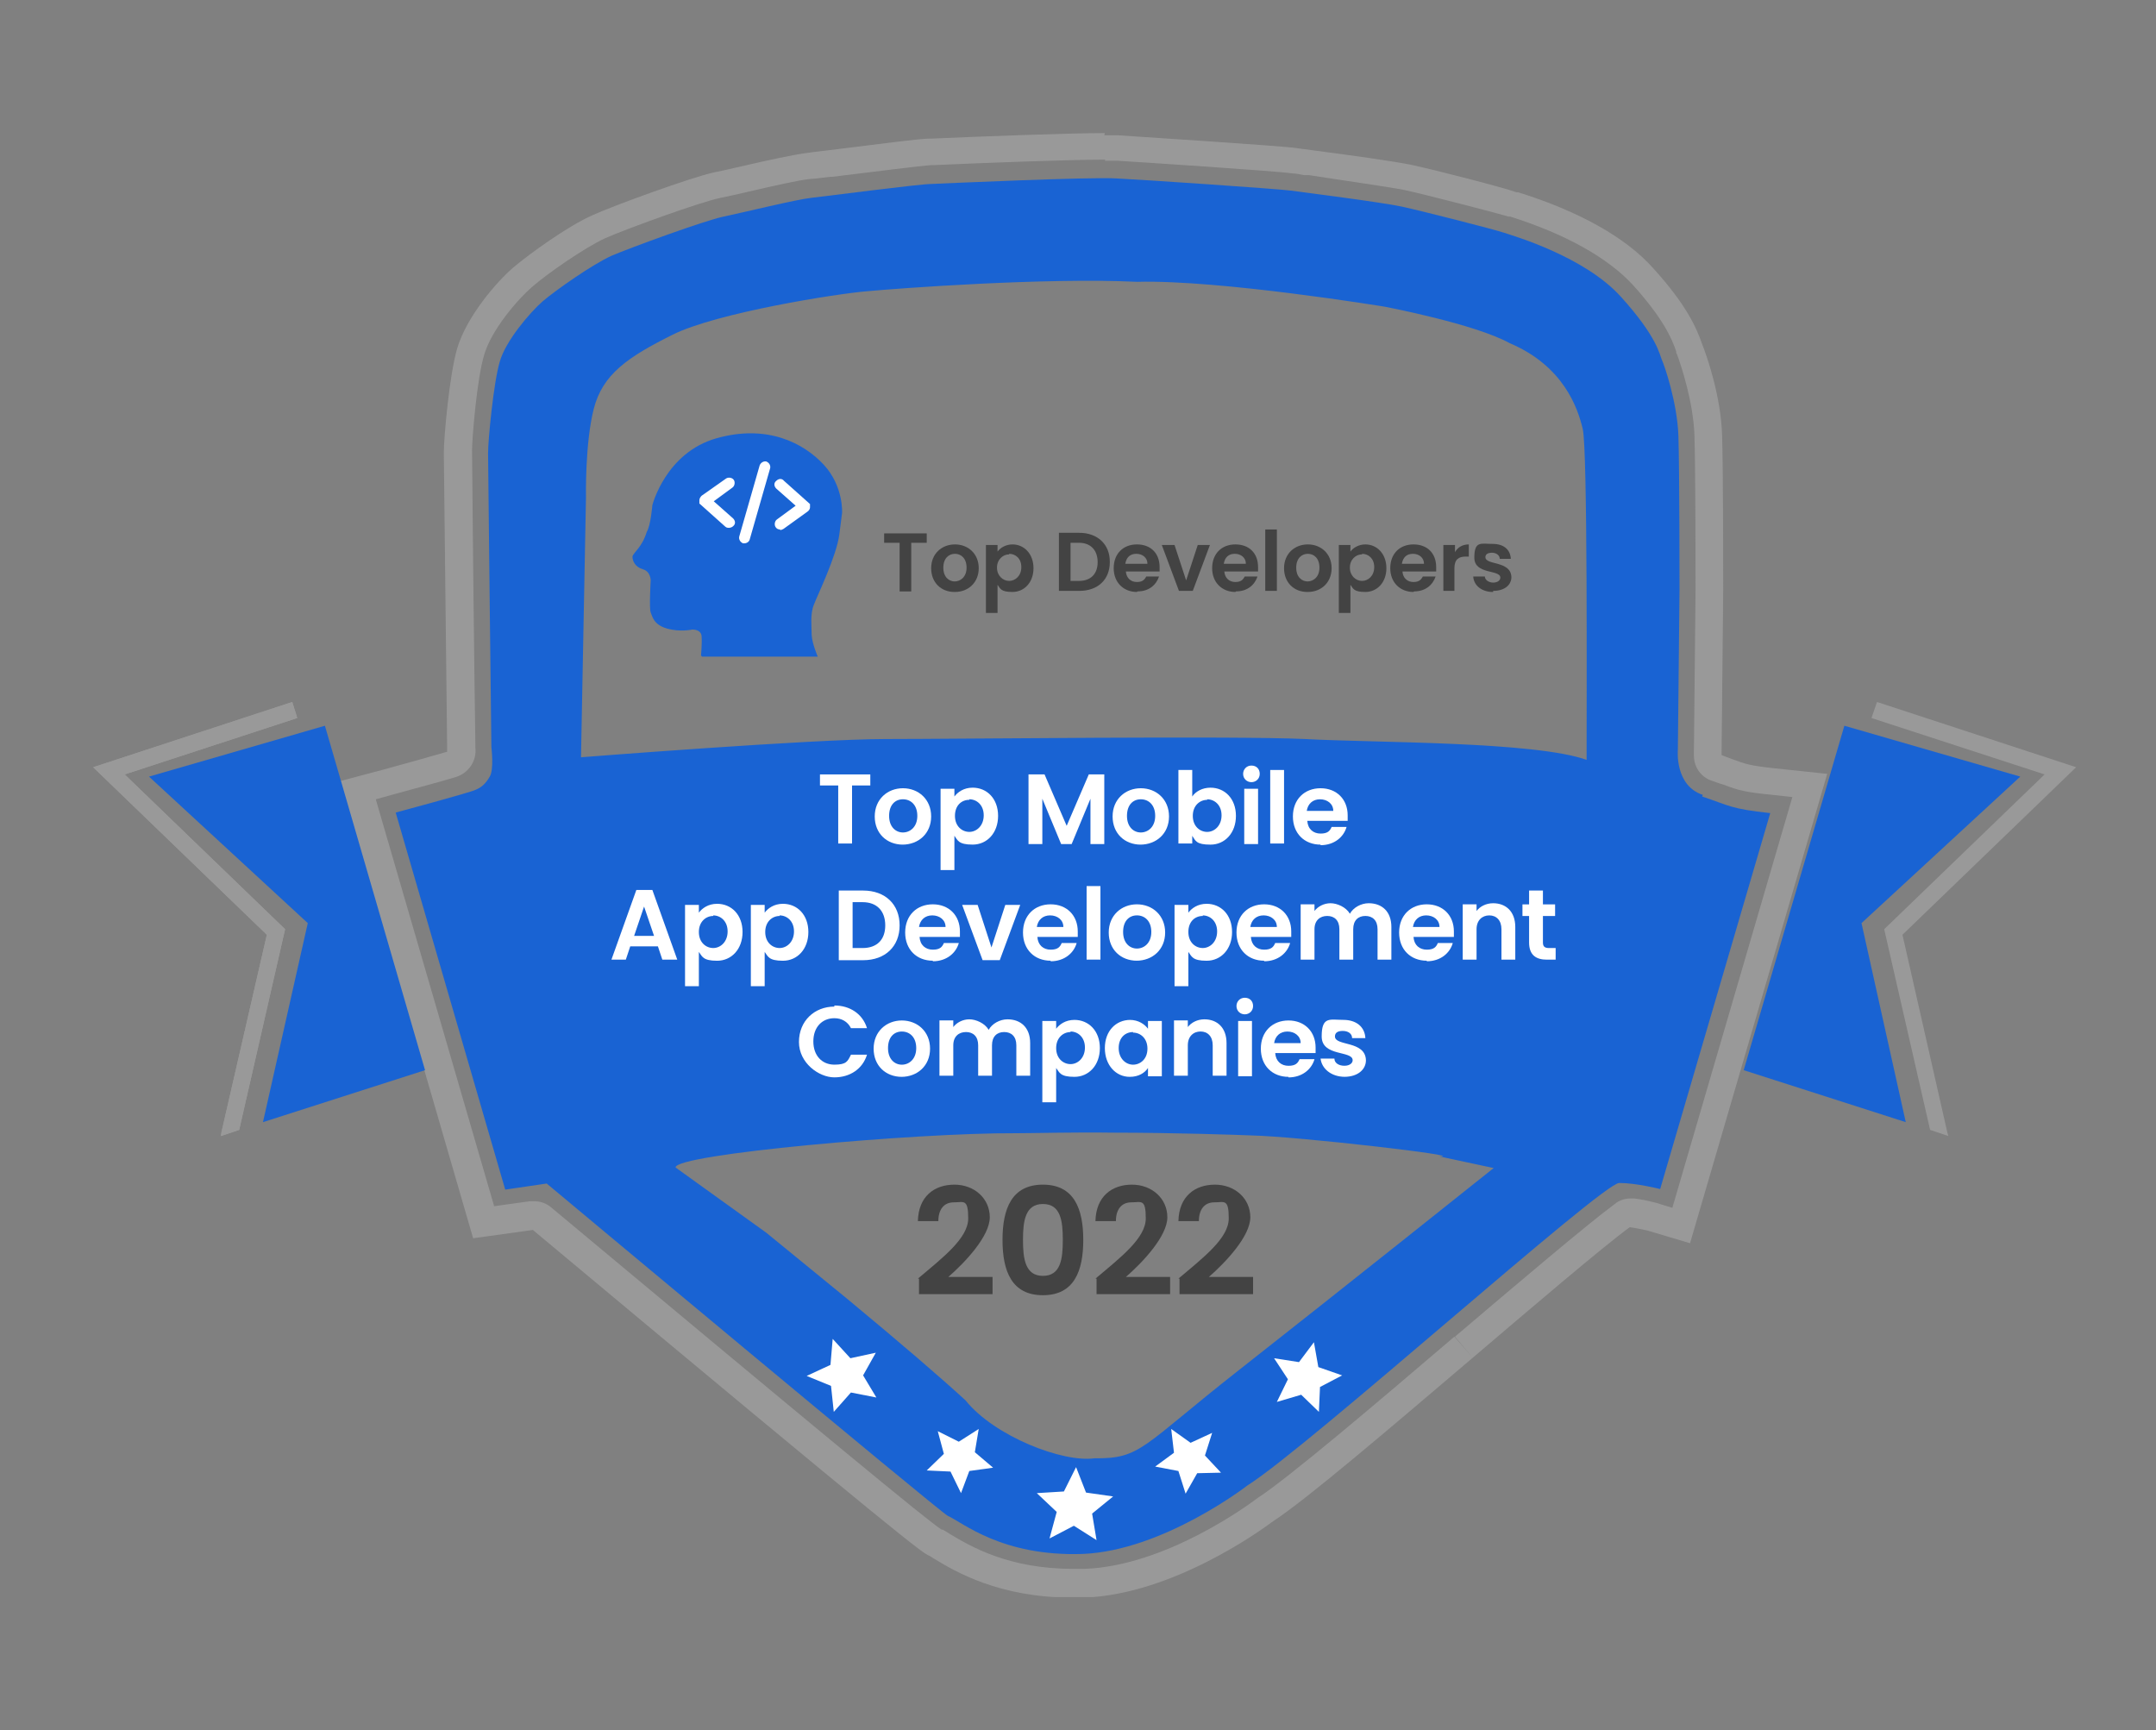<svg width="162" height="130" viewBox="0 0 162 130" fill="none" xmlns="http://www.w3.org/2000/svg">
<rect x="0" y="0" width="162" height="130" fill="#808080" stroke="none"/>
<g clip-path="url(#clip0_1176_8811)">
<path d="M127.944 59.725C125.824 59.019 126.073 56.36 126.073 56.36L126.198 44.272C126.198 44.272 126.198 35.257 126.115 32.765C126.032 30.231 125.034 27.364 124.868 27.032C124.702 26.658 124.535 25.329 121.792 22.296C119.049 19.264 113.729 17.727 112.981 17.478C112.233 17.228 106.872 15.858 105.334 15.525C103.796 15.193 97.894 14.445 96.98 14.321C96.107 14.196 85.716 13.49 83.888 13.407C82.017 13.282 70.92 13.78 70.006 13.822C69.092 13.822 62.151 14.736 60.987 14.861C59.823 14.985 55.792 15.982 54.379 16.273C52.966 16.564 47.396 18.599 45.942 19.222C44.487 19.887 41.827 21.756 40.788 22.629C39.79 23.501 37.962 25.661 37.546 27.198C37.089 28.735 36.673 33.056 36.673 34.052C36.673 35.049 36.923 56.152 36.923 56.152C36.923 56.152 37.13 57.814 36.798 58.354C36.465 58.935 36.133 59.185 35.717 59.351C35.302 59.559 29.732 61.054 29.732 61.054L37.962 89.385L41.079 88.928C41.079 88.928 70.671 113.645 71.211 113.894C72.334 114.392 75.284 116.968 81.353 116.76C87.421 116.511 93.738 111.609 93.738 111.609C98.351 108.701 120.379 88.886 121.668 88.886C122.956 88.886 124.743 89.343 124.743 89.343L133.014 61.096C129.98 60.763 130.022 60.556 127.902 59.849L127.944 59.725ZM93.115 102.927C85.758 108.701 85.758 109.615 82.225 109.574C79.898 109.906 74.744 107.953 72.541 105.212C70.574 103.412 67.637 100.892 63.73 97.651L57.579 92.625L50.763 87.723C50.68 86.726 68.801 85.106 76.323 85.148C77.695 85.148 80.563 85.064 83.68 85.106C88.169 85.106 93.073 85.272 94.029 85.314C97.645 85.397 110.404 86.892 108.16 86.892L112.233 87.765C112.233 87.765 100.471 97.153 93.115 102.927ZM119.257 57.108C115.35 55.695 103.38 55.82 98.061 55.529C92.74 55.28 72.084 55.529 66.556 55.529C61.029 55.529 43.656 56.9 43.656 56.9L44.03 37.376C44.03 37.376 43.947 33.346 44.612 30.729C45.277 28.112 47.188 26.824 50.514 25.163C53.797 23.501 62.982 22.047 65.185 21.881C67.388 21.673 78.526 20.843 85.426 21.175C91.66 21.009 104.045 23.044 104.045 23.044C104.045 23.044 110.82 24.332 113.438 25.786C117.47 27.489 118.551 30.646 118.925 32.225C119.299 33.803 119.216 52.33 119.216 57.191L119.257 57.108Z" fill="#1963D3"/>
<path d="M61.57 58.188H65.394V59.018H64.022V63.38H62.983V59.018H61.612V58.188H61.57Z" fill="white"/>
<path d="M67.846 63.464C66.641 63.464 65.727 62.633 65.727 61.345C65.727 60.057 66.683 59.227 67.846 59.227C69.01 59.227 69.966 60.057 69.966 61.345C69.966 62.633 69.01 63.464 67.805 63.464H67.846ZM67.846 62.55C68.386 62.55 68.927 62.134 68.927 61.304C68.927 60.473 68.428 60.057 67.846 60.057C67.264 60.057 66.807 60.473 66.807 61.304C66.807 62.134 67.306 62.55 67.846 62.55Z" fill="white"/>
<path d="M73.084 59.184C74.165 59.184 74.996 60.014 74.996 61.302C74.996 62.59 74.165 63.462 73.084 63.462C72.004 63.462 71.962 63.13 71.713 62.798V65.373H70.674V59.267H71.713V59.848C71.962 59.516 72.419 59.184 73.084 59.184ZM72.835 60.097C72.253 60.097 71.754 60.513 71.754 61.302C71.754 62.091 72.295 62.507 72.835 62.507C73.375 62.507 73.916 62.05 73.916 61.261C73.916 60.471 73.375 60.056 72.835 60.056V60.097Z" fill="white"/>
<path d="M77.281 58.188H78.487L80.149 62.051L81.811 58.188H82.975V63.422H81.936V60.015L80.523 63.422H79.733L78.32 60.015V63.422H77.281V58.188Z" fill="white"/>
<path d="M85.719 63.464C84.514 63.464 83.6 62.633 83.6 61.345C83.6 60.057 84.555 59.227 85.719 59.227C86.883 59.227 87.839 60.057 87.839 61.345C87.839 62.633 86.883 63.464 85.678 63.464H85.719ZM85.719 62.55C86.26 62.55 86.8 62.134 86.8 61.304C86.8 60.473 86.301 60.057 85.719 60.057C85.137 60.057 84.68 60.473 84.68 61.304C84.68 62.134 85.179 62.55 85.719 62.55Z" fill="white"/>
<path d="M90.956 59.185C92.036 59.185 92.867 60.016 92.867 61.303C92.867 62.591 92.036 63.464 90.956 63.464C89.875 63.464 89.833 63.173 89.584 62.799V63.38H88.545V57.855H89.584V59.849C89.833 59.476 90.332 59.185 90.956 59.185ZM90.706 60.099C90.166 60.099 89.626 60.514 89.626 61.303C89.626 62.093 90.166 62.508 90.706 62.508C91.246 62.508 91.787 62.051 91.787 61.262C91.787 60.472 91.246 60.057 90.706 60.057V60.099Z" fill="white"/>
<path d="M93.408 58.147C93.408 57.814 93.658 57.523 94.032 57.523C94.406 57.523 94.655 57.773 94.655 58.147C94.655 58.52 94.364 58.77 94.032 58.77C93.699 58.77 93.408 58.52 93.408 58.147ZM93.491 59.268H94.53V63.422H93.491V59.268Z" fill="white"/>
<path d="M95.443 57.855H96.482V63.38H95.443V57.855Z" fill="white"/>
<path d="M99.227 63.464C98.021 63.464 97.148 62.633 97.148 61.345C97.148 60.057 98.021 59.227 99.227 59.227C100.432 59.227 101.263 60.057 101.263 61.262C101.263 62.467 101.263 61.511 101.263 61.678H98.229C98.271 62.301 98.686 62.633 99.227 62.633C99.767 62.633 99.933 62.425 100.058 62.134H101.18C100.972 62.882 100.266 63.505 99.227 63.505V63.464ZM98.229 60.93H100.182C100.182 60.39 99.725 60.057 99.185 60.057C98.645 60.057 98.271 60.39 98.188 60.93H98.229Z" fill="white"/>
<path d="M49.435 71.108H47.356L47.024 72.105H45.943L47.814 66.871H49.019L50.889 72.105H49.767L49.435 71.108ZM48.395 68.117L47.647 70.319H49.144L48.395 68.117Z" fill="white"/>
<path d="M53.883 67.91C54.964 67.91 55.795 68.741 55.795 70.029C55.795 71.317 54.964 72.189 53.883 72.189C52.803 72.189 52.761 71.856 52.512 71.524V74.1H51.473V67.993H52.512V68.575C52.761 68.243 53.218 67.91 53.883 67.91ZM53.592 68.824C53.052 68.824 52.512 69.24 52.512 70.029C52.512 70.818 53.052 71.233 53.592 71.233C54.133 71.233 54.673 70.776 54.673 69.987C54.673 69.198 54.133 68.782 53.592 68.782V68.824Z" fill="white"/>
<path d="M58.829 67.91C59.909 67.91 60.74 68.741 60.74 70.029C60.74 71.317 59.909 72.189 58.829 72.189C57.748 72.189 57.706 71.856 57.457 71.524V74.1H56.418V67.993H57.457V68.575C57.706 68.243 58.164 67.91 58.829 67.91ZM58.579 68.824C58.039 68.824 57.499 69.24 57.499 70.029C57.499 70.818 58.039 71.233 58.579 71.233C59.12 71.233 59.66 70.776 59.66 69.987C59.66 69.198 59.12 68.782 58.579 68.782V68.824Z" fill="white"/>
<path d="M67.597 69.531C67.597 71.11 66.517 72.148 64.854 72.148H63.025V66.914H64.854C66.517 66.914 67.597 67.953 67.597 69.531ZM64.813 71.234C65.893 71.234 66.517 70.611 66.517 69.531C66.517 68.451 65.893 67.786 64.813 67.786H64.064V71.234H64.813Z" fill="white"/>
<path d="M70.092 72.186C68.886 72.186 68.014 71.356 68.014 70.068C68.014 68.78 68.886 67.949 70.092 67.949C71.297 67.949 72.128 68.78 72.128 69.985C72.128 71.189 72.128 70.234 72.128 70.4H69.094C69.136 71.023 69.552 71.356 70.092 71.356C70.632 71.356 70.798 71.148 70.923 70.857H72.045C71.837 71.605 71.131 72.228 70.092 72.228V72.186ZM69.094 69.652H71.048C71.048 69.112 70.591 68.78 70.05 68.78C69.51 68.78 69.136 69.112 69.053 69.652H69.094Z" fill="white"/>
<path d="M73.459 67.992L74.498 71.191L75.537 67.992H76.659L75.121 72.146H73.833L72.295 67.992H73.417H73.459Z" fill="white"/>
<path d="M78.945 72.186C77.74 72.186 76.867 71.356 76.867 70.068C76.867 68.78 77.74 67.949 78.945 67.949C80.151 67.949 80.982 68.78 80.982 69.985C80.982 71.189 80.982 70.234 80.982 70.4H77.948C77.989 71.023 78.405 71.356 78.945 71.356C79.486 71.356 79.652 71.148 79.776 70.857H80.899C80.691 71.605 79.984 72.228 78.945 72.228V72.186ZM77.948 69.652H79.901C79.901 69.112 79.444 68.78 78.904 68.78C78.363 68.78 77.989 69.112 77.906 69.652H77.948Z" fill="white"/>
<path d="M81.647 66.578H82.686V72.103H81.647V66.578Z" fill="white"/>
<path d="M85.428 72.186C84.223 72.186 83.309 71.356 83.309 70.068C83.309 68.78 84.264 67.949 85.428 67.949C86.592 67.949 87.548 68.78 87.548 70.068C87.548 71.356 86.592 72.186 85.387 72.186H85.428ZM85.428 71.272C85.969 71.272 86.509 70.857 86.509 70.026C86.509 69.195 86.01 68.78 85.428 68.78C84.846 68.78 84.389 69.195 84.389 70.026C84.389 70.857 84.888 71.272 85.428 71.272Z" fill="white"/>
<path d="M90.665 67.91C91.745 67.91 92.576 68.741 92.576 70.029C92.576 71.317 91.745 72.189 90.665 72.189C89.584 72.189 89.542 71.856 89.293 71.524V74.1H88.254V67.993H89.293V68.575C89.542 68.243 89.999 67.91 90.665 67.91ZM90.374 68.824C89.792 68.824 89.293 69.24 89.293 70.029C89.293 70.818 89.833 71.233 90.374 71.233C90.914 71.233 91.454 70.776 91.454 69.987C91.454 69.198 90.914 68.782 90.374 68.782V68.824Z" fill="white"/>
<path d="M94.986 72.186C93.781 72.186 92.908 71.356 92.908 70.068C92.908 68.78 93.781 67.949 94.986 67.949C96.192 67.949 97.023 68.78 97.023 69.985C97.023 71.189 97.023 70.234 97.023 70.4H93.989C94.03 71.023 94.446 71.356 94.986 71.356C95.527 71.356 95.693 71.148 95.817 70.857H96.94C96.732 71.605 96.025 72.228 94.986 72.228V72.186ZM93.989 69.652H95.942C95.942 69.112 95.485 68.78 94.945 68.78C94.404 68.78 94.03 69.112 93.947 69.652H93.989Z" fill="white"/>
<path d="M103.508 69.82C103.508 69.155 103.134 68.823 102.593 68.823C102.053 68.823 101.679 69.155 101.679 69.82V72.104H100.64V69.82C100.64 69.155 100.266 68.823 99.725 68.823C99.185 68.823 98.769 69.155 98.769 69.82V72.104H97.731V67.95H98.769V68.449C99.019 68.116 99.476 67.867 99.975 67.867C100.474 67.867 101.139 68.158 101.429 68.656C101.679 68.2 102.261 67.867 102.843 67.867C103.84 67.867 104.547 68.49 104.547 69.653V72.104H103.508V69.82Z" fill="white"/>
<path d="M107.207 72.186C106.002 72.186 105.129 71.356 105.129 70.068C105.129 68.78 106.002 67.949 107.207 67.949C108.412 67.949 109.244 68.78 109.244 69.985C109.244 71.189 109.244 70.234 109.244 70.4H106.21C106.251 71.023 106.667 71.356 107.207 71.356C107.747 71.356 107.914 71.148 108.038 70.857H109.16C108.953 71.605 108.246 72.228 107.207 72.228V72.186ZM106.21 69.652H108.163C108.163 69.112 107.706 68.78 107.165 68.78C106.625 68.78 106.251 69.112 106.168 69.652H106.21Z" fill="white"/>
<path d="M112.818 69.82C112.818 69.155 112.443 68.781 111.903 68.781C111.363 68.781 110.947 69.155 110.947 69.82V72.104H109.908V67.95H110.947V68.449C111.197 68.116 111.654 67.867 112.194 67.867C113.15 67.867 113.857 68.49 113.857 69.653V72.104H112.818V69.82Z" fill="white"/>
<path d="M114.895 68.825H114.396V67.953H114.895V66.914H115.934V67.953H116.849V68.825H115.934V70.819C115.934 71.11 116.059 71.234 116.391 71.234H116.89V72.107H116.225C115.436 72.107 114.895 71.774 114.895 70.819V68.825Z" fill="white"/>
<path d="M62.693 75.551C63.857 75.551 64.813 76.174 65.145 77.254H63.94C63.691 76.755 63.233 76.506 62.693 76.506C61.779 76.506 61.114 77.171 61.114 78.251C61.114 79.331 61.779 79.996 62.693 79.996C63.608 79.996 63.691 79.746 63.94 79.248H65.145C64.813 80.328 63.857 80.951 62.693 80.951C61.529 80.951 60.033 79.871 60.033 78.293C60.033 76.714 61.197 75.634 62.693 75.634V75.551Z" fill="white"/>
<path d="M67.764 80.913C66.559 80.913 65.644 80.082 65.644 78.794C65.644 77.507 66.6 76.676 67.764 76.676C68.928 76.676 69.884 77.507 69.884 78.794C69.884 80.082 68.928 80.913 67.723 80.913H67.764ZM67.764 79.999C68.305 79.999 68.845 79.584 68.845 78.753C68.845 77.922 68.346 77.507 67.764 77.507C67.182 77.507 66.725 77.922 66.725 78.753C66.725 79.584 67.224 79.999 67.764 79.999Z" fill="white"/>
<path d="M76.367 78.542C76.367 77.878 75.993 77.545 75.453 77.545C74.912 77.545 74.538 77.878 74.538 78.542V80.827H73.499V78.542C73.499 77.878 73.125 77.545 72.585 77.545C72.044 77.545 71.629 77.878 71.629 78.542V80.827H70.59V76.673H71.629V77.171C71.878 76.839 72.335 76.59 72.834 76.59C73.333 76.59 73.998 76.881 74.289 77.379C74.538 76.922 75.12 76.59 75.702 76.59C76.7 76.59 77.406 77.213 77.406 78.376V80.827H76.367V78.542Z" fill="white"/>
<path d="M80.731 76.633C81.811 76.633 82.643 77.464 82.643 78.751C82.643 80.039 81.811 80.912 80.731 80.912C79.65 80.912 79.609 80.579 79.359 80.247V82.822H78.32V76.716H79.359V77.297C79.609 76.965 80.066 76.633 80.731 76.633ZM80.44 77.547C79.9 77.547 79.359 77.962 79.359 78.751C79.359 79.541 79.9 79.956 80.44 79.956C80.98 79.956 81.521 79.499 81.521 78.71C81.521 77.921 80.98 77.505 80.44 77.505V77.547Z" fill="white"/>
<path d="M84.888 76.633C85.553 76.633 86.01 76.965 86.259 77.297V76.716H87.299V80.87H86.259V80.247C86.01 80.621 85.553 80.912 84.888 80.912C83.849 80.912 83.018 80.039 83.018 78.751C83.018 77.464 83.849 76.633 84.929 76.633H84.888ZM85.137 77.547C84.555 77.547 84.057 77.962 84.057 78.751C84.057 79.541 84.597 79.998 85.137 79.998C85.678 79.998 86.218 79.582 86.218 78.793C86.218 78.004 85.678 77.588 85.137 77.588V77.547Z" fill="white"/>
<path d="M91.122 78.542C91.122 77.878 90.748 77.504 90.208 77.504C89.668 77.504 89.252 77.878 89.252 78.542V80.827H88.213V76.673H89.252V77.171C89.501 76.839 89.959 76.59 90.499 76.59C91.455 76.59 92.161 77.213 92.161 78.376V80.827H91.122V78.542Z" fill="white"/>
<path d="M92.908 75.592C92.908 75.26 93.158 74.969 93.532 74.969C93.906 74.969 94.155 75.218 94.155 75.592C94.155 75.966 93.864 76.215 93.532 76.215C93.199 76.215 92.908 75.966 92.908 75.592ZM93.033 76.713H94.072V80.868H93.033V76.713Z" fill="white"/>
<path d="M96.816 80.913C95.611 80.913 94.738 80.082 94.738 78.794C94.738 77.507 95.611 76.676 96.816 76.676C98.022 76.676 98.853 77.507 98.853 78.711C98.853 79.916 98.853 78.96 98.853 79.127H95.819C95.861 79.75 96.276 80.082 96.816 80.082C97.357 80.082 97.523 79.874 97.648 79.584H98.77C98.562 80.331 97.855 80.954 96.816 80.954V80.913ZM95.777 78.379H97.731C97.731 77.839 97.274 77.507 96.733 77.507C96.193 77.507 95.819 77.839 95.736 78.379H95.777Z" fill="white"/>
<path d="M101.055 80.91C100.016 80.91 99.31 80.287 99.227 79.539H100.266C100.266 79.871 100.598 80.079 101.014 80.079C101.429 80.079 101.637 79.871 101.637 79.664C101.637 78.916 99.31 79.415 99.31 77.877C99.31 76.341 99.933 76.631 100.931 76.631C101.928 76.631 102.552 77.171 102.593 78.002H101.596C101.596 77.67 101.305 77.462 100.889 77.462C100.473 77.462 100.307 77.628 100.307 77.877C100.307 78.625 102.593 78.168 102.635 79.664C102.635 80.37 102.011 80.91 101.014 80.91H101.055Z" fill="white"/>
<path d="M66.434 40.078H69.634V40.784H68.47V44.44H67.597V40.784H66.434V40.078Z" fill="#434343"/>
<path d="M71.712 44.479C70.715 44.479 69.967 43.773 69.967 42.693C69.967 41.612 70.757 40.906 71.754 40.906C72.751 40.906 73.541 41.612 73.541 42.693C73.541 43.773 72.751 44.479 71.754 44.479H71.712ZM71.712 43.69C72.17 43.69 72.627 43.357 72.627 42.651C72.627 41.945 72.211 41.612 71.754 41.612C71.297 41.612 70.881 41.945 70.881 42.651C70.881 43.357 71.297 43.69 71.754 43.69H71.712Z" fill="#434343"/>
<path d="M76.077 40.906C76.95 40.906 77.656 41.612 77.656 42.693C77.656 43.773 76.95 44.479 76.077 44.479C75.204 44.479 75.163 44.23 74.955 43.939V46.057H74.082V40.948H74.955V41.446C75.163 41.156 75.578 40.906 76.077 40.906ZM75.828 41.654C75.371 41.654 74.913 42.028 74.913 42.651C74.913 43.274 75.371 43.648 75.828 43.648C76.285 43.648 76.742 43.274 76.742 42.609C76.742 41.945 76.285 41.612 75.828 41.612V41.654Z" fill="#434343"/>
<path d="M83.39 42.237C83.39 43.566 82.476 44.397 81.104 44.397H79.566V40.035H81.104C82.476 40.035 83.39 40.907 83.39 42.195V42.237ZM81.063 43.649C81.977 43.649 82.476 43.109 82.476 42.237C82.476 41.364 81.977 40.783 81.063 40.783H80.439V43.649H81.063Z" fill="#434343"/>
<path d="M85.427 44.479C84.43 44.479 83.682 43.773 83.682 42.693C83.682 41.612 84.388 40.906 85.427 40.906C86.466 40.906 87.131 41.571 87.131 42.609C87.131 43.648 87.131 42.817 87.131 42.942H84.596C84.638 43.44 84.97 43.731 85.427 43.731C85.884 43.731 86.009 43.523 86.134 43.316H87.09C86.882 43.939 86.342 44.437 85.469 44.437L85.427 44.479ZM84.596 42.36H86.217C86.217 41.903 85.843 41.612 85.386 41.612C84.928 41.612 84.638 41.862 84.554 42.36H84.596Z" fill="#434343"/>
<path d="M88.253 40.949L89.126 43.608L89.998 40.949H90.913L89.624 44.397H88.585L87.297 40.949H88.211H88.253Z" fill="#434343"/>
<path d="M92.826 44.479C91.828 44.479 91.08 43.773 91.08 42.693C91.08 41.612 91.787 40.906 92.826 40.906C93.865 40.906 94.53 41.571 94.53 42.609C94.53 43.648 94.53 42.817 94.53 42.942H91.994C92.036 43.44 92.368 43.731 92.826 43.731C93.283 43.731 93.408 43.523 93.532 43.316H94.488C94.28 43.939 93.74 44.437 92.867 44.437L92.826 44.479ZM91.994 42.36H93.615C93.615 41.903 93.241 41.612 92.784 41.612C92.327 41.612 92.036 41.862 91.953 42.36H91.994Z" fill="#434343"/>
<path d="M95.07 39.785H95.943V44.396H95.07V39.785Z" fill="#434343"/>
<path d="M98.228 44.479C97.231 44.479 96.482 43.773 96.482 42.693C96.482 41.612 97.272 40.906 98.27 40.906C99.267 40.906 100.057 41.612 100.057 42.693C100.057 43.773 99.267 44.479 98.27 44.479H98.228ZM98.228 43.69C98.685 43.69 99.142 43.357 99.142 42.651C99.142 41.945 98.727 41.612 98.27 41.612C97.812 41.612 97.397 41.945 97.397 42.651C97.397 43.357 97.812 43.69 98.27 43.69H98.228Z" fill="#434343"/>
<path d="M102.593 40.906C103.465 40.906 104.172 41.612 104.172 42.693C104.172 43.773 103.465 44.479 102.593 44.479C101.72 44.479 101.678 44.23 101.47 43.939V46.057H100.598V40.948H101.47V41.446C101.678 41.156 102.094 40.906 102.593 40.906ZM102.343 41.654C101.886 41.654 101.429 42.028 101.429 42.651C101.429 43.274 101.886 43.648 102.343 43.648C102.8 43.648 103.258 43.274 103.258 42.609C103.258 41.945 102.8 41.612 102.343 41.612V41.654Z" fill="#434343"/>
<path d="M106.208 44.479C105.211 44.479 104.463 43.773 104.463 42.693C104.463 41.612 105.169 40.906 106.208 40.906C107.248 40.906 107.913 41.571 107.913 42.609C107.913 43.648 107.913 42.817 107.913 42.942H105.377C105.419 43.44 105.751 43.731 106.208 43.731C106.666 43.731 106.79 43.523 106.915 43.316H107.871C107.663 43.939 107.123 44.437 106.25 44.437L106.208 44.479ZM105.377 42.36H106.998C106.998 41.903 106.624 41.612 106.167 41.612C105.71 41.612 105.419 41.862 105.336 42.36H105.377Z" fill="#434343"/>
<path d="M109.326 44.396H108.453V40.948H109.326V41.488C109.534 41.114 109.908 40.906 110.365 40.906V41.82H110.116C109.617 41.82 109.284 42.028 109.284 42.693V44.396H109.326Z" fill="#434343"/>
<path d="M112.194 44.481C111.321 44.481 110.739 43.983 110.697 43.318H111.57C111.57 43.567 111.861 43.775 112.194 43.775C112.526 43.775 112.734 43.609 112.734 43.401C112.734 42.778 110.78 43.193 110.78 41.906C110.78 40.618 111.279 40.867 112.152 40.867C113.025 40.867 113.482 41.324 113.523 41.989H112.692C112.692 41.739 112.443 41.532 112.11 41.532C111.778 41.532 111.612 41.656 111.612 41.864C111.612 42.487 113.523 42.113 113.565 43.359C113.565 43.941 113.066 44.398 112.194 44.398V44.481Z" fill="#434343"/>
<path d="M68.969 96.074C70.839 94.495 72.751 93.041 72.751 91.546C72.751 90.05 72.418 90.341 71.67 90.341C70.922 90.341 70.507 90.881 70.507 91.753H68.969C69.01 89.884 70.216 89.012 71.712 89.012C73.208 89.012 74.372 90.05 74.372 91.463C74.372 92.875 72.543 94.827 71.255 95.949H74.58V97.237H69.052V96.074H68.969Z" fill="#434343"/>
<path d="M78.362 89.012C80.69 89.012 81.396 90.798 81.396 93.166C81.396 95.534 80.69 97.32 78.362 97.32C76.035 97.32 75.328 95.534 75.328 93.166C75.328 90.798 76.035 89.012 78.362 89.012ZM78.362 90.466C77.032 90.466 76.866 91.753 76.866 93.166C76.866 94.578 77.032 95.866 78.362 95.866C79.692 95.866 79.858 94.62 79.858 93.166C79.858 91.712 79.692 90.466 78.362 90.466Z" fill="#434343"/>
<path d="M82.311 96.074C84.181 94.495 86.093 93.041 86.093 91.546C86.093 90.05 85.76 90.341 85.012 90.341C84.264 90.341 83.848 90.881 83.848 91.753H82.311C82.352 89.884 83.557 89.012 85.054 89.012C86.55 89.012 87.714 90.05 87.714 91.463C87.714 92.875 85.885 94.827 84.597 95.949H87.921V97.237H82.394V96.074H82.311Z" fill="#434343"/>
<path d="M88.545 96.074C90.415 94.495 92.327 93.041 92.327 91.546C92.327 90.05 91.995 90.341 91.246 90.341C90.498 90.341 90.083 90.881 90.083 91.753H88.545C88.587 89.884 89.792 89.012 91.288 89.012C92.784 89.012 93.948 90.05 93.948 91.463C93.948 92.875 92.119 94.827 90.831 95.949H94.156V97.237H88.628V96.074H88.545Z" fill="#434343"/>
<path d="M83.015 12.077C83.431 12.077 83.722 12.077 83.929 12.077C85.384 12.16 96.149 12.866 97.146 13.033C97.312 13.033 97.603 13.074 97.977 13.157H98.351C100.429 13.489 104.295 14.03 105.542 14.279C107.079 14.611 112.524 16.023 113.355 16.273H113.48C117.678 17.602 120.836 19.388 122.707 21.424C124.951 23.916 125.616 25.412 125.949 26.409C125.949 26.492 125.949 26.533 125.99 26.575C126.323 27.447 127.237 30.23 127.32 32.723C127.403 35.215 127.403 43.897 127.403 44.271L127.279 56.484C127.279 56.567 127.279 56.692 127.279 56.775C127.279 57.689 127.86 58.437 128.692 58.686C129.024 58.81 129.274 58.894 129.564 58.977C130.645 59.392 131.102 59.517 133.18 59.724L134.677 59.891L125.658 90.755L124.452 90.381C124.12 90.298 123.496 90.132 122.79 90.049C122.707 90.049 122.624 90.049 122.54 90.049C122.125 90.049 121.668 90.174 121.335 90.465C119.299 91.96 113.771 96.654 109.324 100.434L110.654 102.013L109.282 100.434C103.256 105.585 96.98 110.903 94.611 112.481C94.611 112.481 94.528 112.523 94.486 112.564C93.779 113.104 87.545 117.674 81.477 117.881C81.186 117.881 80.937 117.881 80.646 117.881C75.742 117.881 72.915 116.178 71.378 115.264L71.253 115.181C71.128 115.098 70.962 115.015 70.837 114.932C70.837 114.932 70.796 114.932 70.754 114.932C69.84 114.392 61.611 107.579 41.453 90.755C41.079 90.423 40.622 90.257 40.123 90.257C39.624 90.257 39.915 90.257 39.832 90.257L37.13 90.631L28.236 60.057L29.441 59.724C31.229 59.226 33.141 58.727 34.221 58.395C35.219 58.104 35.842 57.149 35.717 56.152V56.069V55.986V55.778C35.634 50.876 35.468 34.758 35.468 33.844C35.468 32.931 35.842 28.403 36.382 26.658C36.923 24.788 38.876 22.504 40.04 21.507C41.037 20.634 43.864 18.64 45.484 17.893C46.981 17.228 52.675 15.151 54.171 14.86C54.587 14.777 55.168 14.653 55.875 14.486C58.202 13.946 60.031 13.531 60.862 13.448C61.112 13.448 61.694 13.365 62.4 13.282H62.566C65.933 12.866 69.258 12.451 69.965 12.409H70.131C73.788 12.243 80.355 11.994 83.056 11.994M83.015 10C80.313 10 73.705 10.249 70.006 10.415H69.84C69.133 10.415 66.639 10.748 62.276 11.288C61.486 11.371 60.904 11.454 60.613 11.495C59.657 11.62 57.87 11.994 55.376 12.575C54.67 12.742 54.088 12.866 53.672 12.949C51.926 13.323 46.025 15.483 44.57 16.148C42.658 16.979 39.707 19.139 38.627 20.053C37.338 21.133 35.052 23.791 34.346 26.201C33.764 28.195 33.348 32.889 33.348 34.011C33.348 35.132 33.598 55.279 33.598 56.152V56.318V56.484C32.475 56.816 30.522 57.356 28.86 57.813L25.576 58.686L35.551 93.04L40.04 92.417C68.385 116.095 69.258 116.635 69.798 116.884C69.923 116.926 70.048 117.051 70.214 117.134C71.793 118.089 75.077 120.042 80.563 120.042C86.049 120.042 81.145 120.042 81.477 120.042C88.085 119.792 94.652 115.057 95.65 114.309C98.144 112.689 104.17 107.538 110.571 102.096C114.81 98.482 120.462 93.663 122.457 92.209C123.039 92.292 123.58 92.417 123.787 92.459L126.988 93.414L137.295 58.146L133.347 57.73C131.435 57.523 131.144 57.398 130.229 57.066C129.98 56.983 129.689 56.858 129.357 56.733C129.357 56.692 129.481 44.313 129.481 44.313C129.481 43.939 129.481 35.257 129.398 32.723C129.315 29.773 128.234 26.699 127.902 25.869C127.486 24.664 126.738 22.919 124.203 20.136C122.125 17.81 118.592 15.857 114.062 14.445H113.937C113.064 14.113 107.578 12.7 105.957 12.368C104.71 12.119 101.51 11.662 98.601 11.288C98.019 11.205 97.603 11.163 97.395 11.122C96.232 10.955 84.636 10.208 84.012 10.166C83.763 10.166 83.431 10.166 82.973 10.166L83.015 10Z" fill="#999999"/>
<path d="M24.414 54.531L11.197 58.353L23.126 69.361L19.759 84.316L31.937 80.411L24.414 54.531Z" fill="#1963D3"/>
<path d="M9.369 58.188L21.422 69.819L17.972 84.899L16.601 85.356L16.642 85.065L20.05 70.235L7 57.648L21.962 52.746L22.336 53.951L9.369 58.188Z" fill="#999999"/>
<path d="M138.584 54.531L151.801 58.353L139.872 69.361L143.197 84.316L131.02 80.411L138.584 54.531Z" fill="#1963D3"/>
<path d="M9.369 58.188L21.422 69.819L17.972 84.899L16.601 85.356L16.642 85.065L20.05 70.235L7 57.648L21.962 52.746L22.336 53.951L9.369 58.188Z" fill="#999999"/>
<path d="M153.63 58.188L141.577 69.819L145.027 84.899L146.398 85.356L146.315 85.065L142.949 70.235L155.999 57.648L141.037 52.746L140.621 53.951L153.63 58.188Z" fill="#999999"/>
<path d="M52.758 49.34H61.445C61.445 49.34 61.029 48.384 60.988 47.72C60.988 47.096 60.863 46.141 61.154 45.435C61.403 44.77 62.858 41.779 63.066 40.159L63.273 38.539C63.273 38.539 63.398 36.545 61.902 34.925C60.406 33.305 57.663 31.851 53.839 32.931C50.015 34.011 49.018 37.958 49.018 37.958C49.018 37.958 48.893 39.495 48.602 39.952C48.228 41.156 47.605 41.489 47.522 41.821C47.522 42.153 47.729 42.61 48.311 42.776C48.893 42.942 48.893 43.607 48.893 43.607C48.893 43.607 48.768 45.726 48.893 46.016C49.018 46.307 49.101 46.93 50.098 47.221C51.096 47.512 52.01 47.304 52.01 47.304C52.01 47.304 52.675 47.263 52.717 47.803C52.758 48.343 52.675 49.257 52.675 49.257L52.758 49.34Z" fill="#1963D3"/>
<path d="M54.795 39.66C54.712 39.66 54.587 39.66 54.504 39.577L52.551 37.832V37.583C52.551 37.459 52.634 37.334 52.717 37.251L54.546 35.963C54.712 35.839 55.003 35.88 55.128 36.046C55.252 36.212 55.211 36.503 55.044 36.628L53.631 37.666L55.086 38.954C55.252 39.12 55.294 39.369 55.086 39.536C55.003 39.619 54.878 39.66 54.754 39.66H54.795Z" fill="white"/>
<path d="M58.619 39.785C58.494 39.785 58.37 39.743 58.287 39.618C58.162 39.452 58.203 39.161 58.37 39.037L59.783 37.998L58.328 36.711C58.162 36.544 58.12 36.295 58.328 36.129C58.495 35.963 58.744 35.921 58.91 36.129L60.864 37.874V38.123C60.864 38.248 60.78 38.372 60.656 38.455L58.868 39.743C58.785 39.785 58.702 39.826 58.619 39.826V39.785Z" fill="white"/>
<path d="M55.959 40.824C55.959 40.824 55.876 40.824 55.834 40.824C55.626 40.741 55.502 40.533 55.543 40.325L57.081 34.967C57.164 34.759 57.372 34.634 57.58 34.676C57.788 34.759 57.912 34.967 57.871 35.174L56.333 40.533C56.291 40.699 56.125 40.824 55.917 40.824H55.959Z" fill="white"/>
<path d="M82.393 115.722L80.689 114.642L78.86 115.597L79.4 113.603L77.904 112.191L79.941 112.066L80.855 110.238L81.603 112.149L83.64 112.44L82.061 113.728L82.393 115.722Z" fill="white"/>
<path d="M91.745 110.653L89.957 110.694L89.085 112.231L88.544 110.528L86.799 110.196L88.212 109.157L88.004 107.371L89.459 108.41L91.08 107.662L90.539 109.365L91.745 110.653Z" fill="white"/>
<path d="M74.62 110.279L72.833 110.528L72.21 112.19L71.42 110.57L69.633 110.487L70.921 109.24L70.464 107.537L72.043 108.327L73.54 107.371L73.249 109.116L74.62 110.279Z" fill="white"/>
<path d="M65.85 105.005L63.938 104.631L62.65 106.085L62.442 104.133L60.613 103.385L62.401 102.554L62.567 100.602L63.897 102.055L65.808 101.64L64.853 103.343L65.85 105.005Z" fill="white"/>
<path d="M100.847 103.344L99.184 104.216L99.101 106.086L97.771 104.798L95.942 105.338L96.773 103.635L95.734 102.056L97.605 102.347L98.727 100.852L99.059 102.721L100.847 103.344Z" fill="white"/>
</g>
<defs>
<clipPath id="clip0_1176_8811">
<rect width="149" height="110" fill="white" transform="translate(7 10)"/>
</clipPath>
</defs>
</svg>
